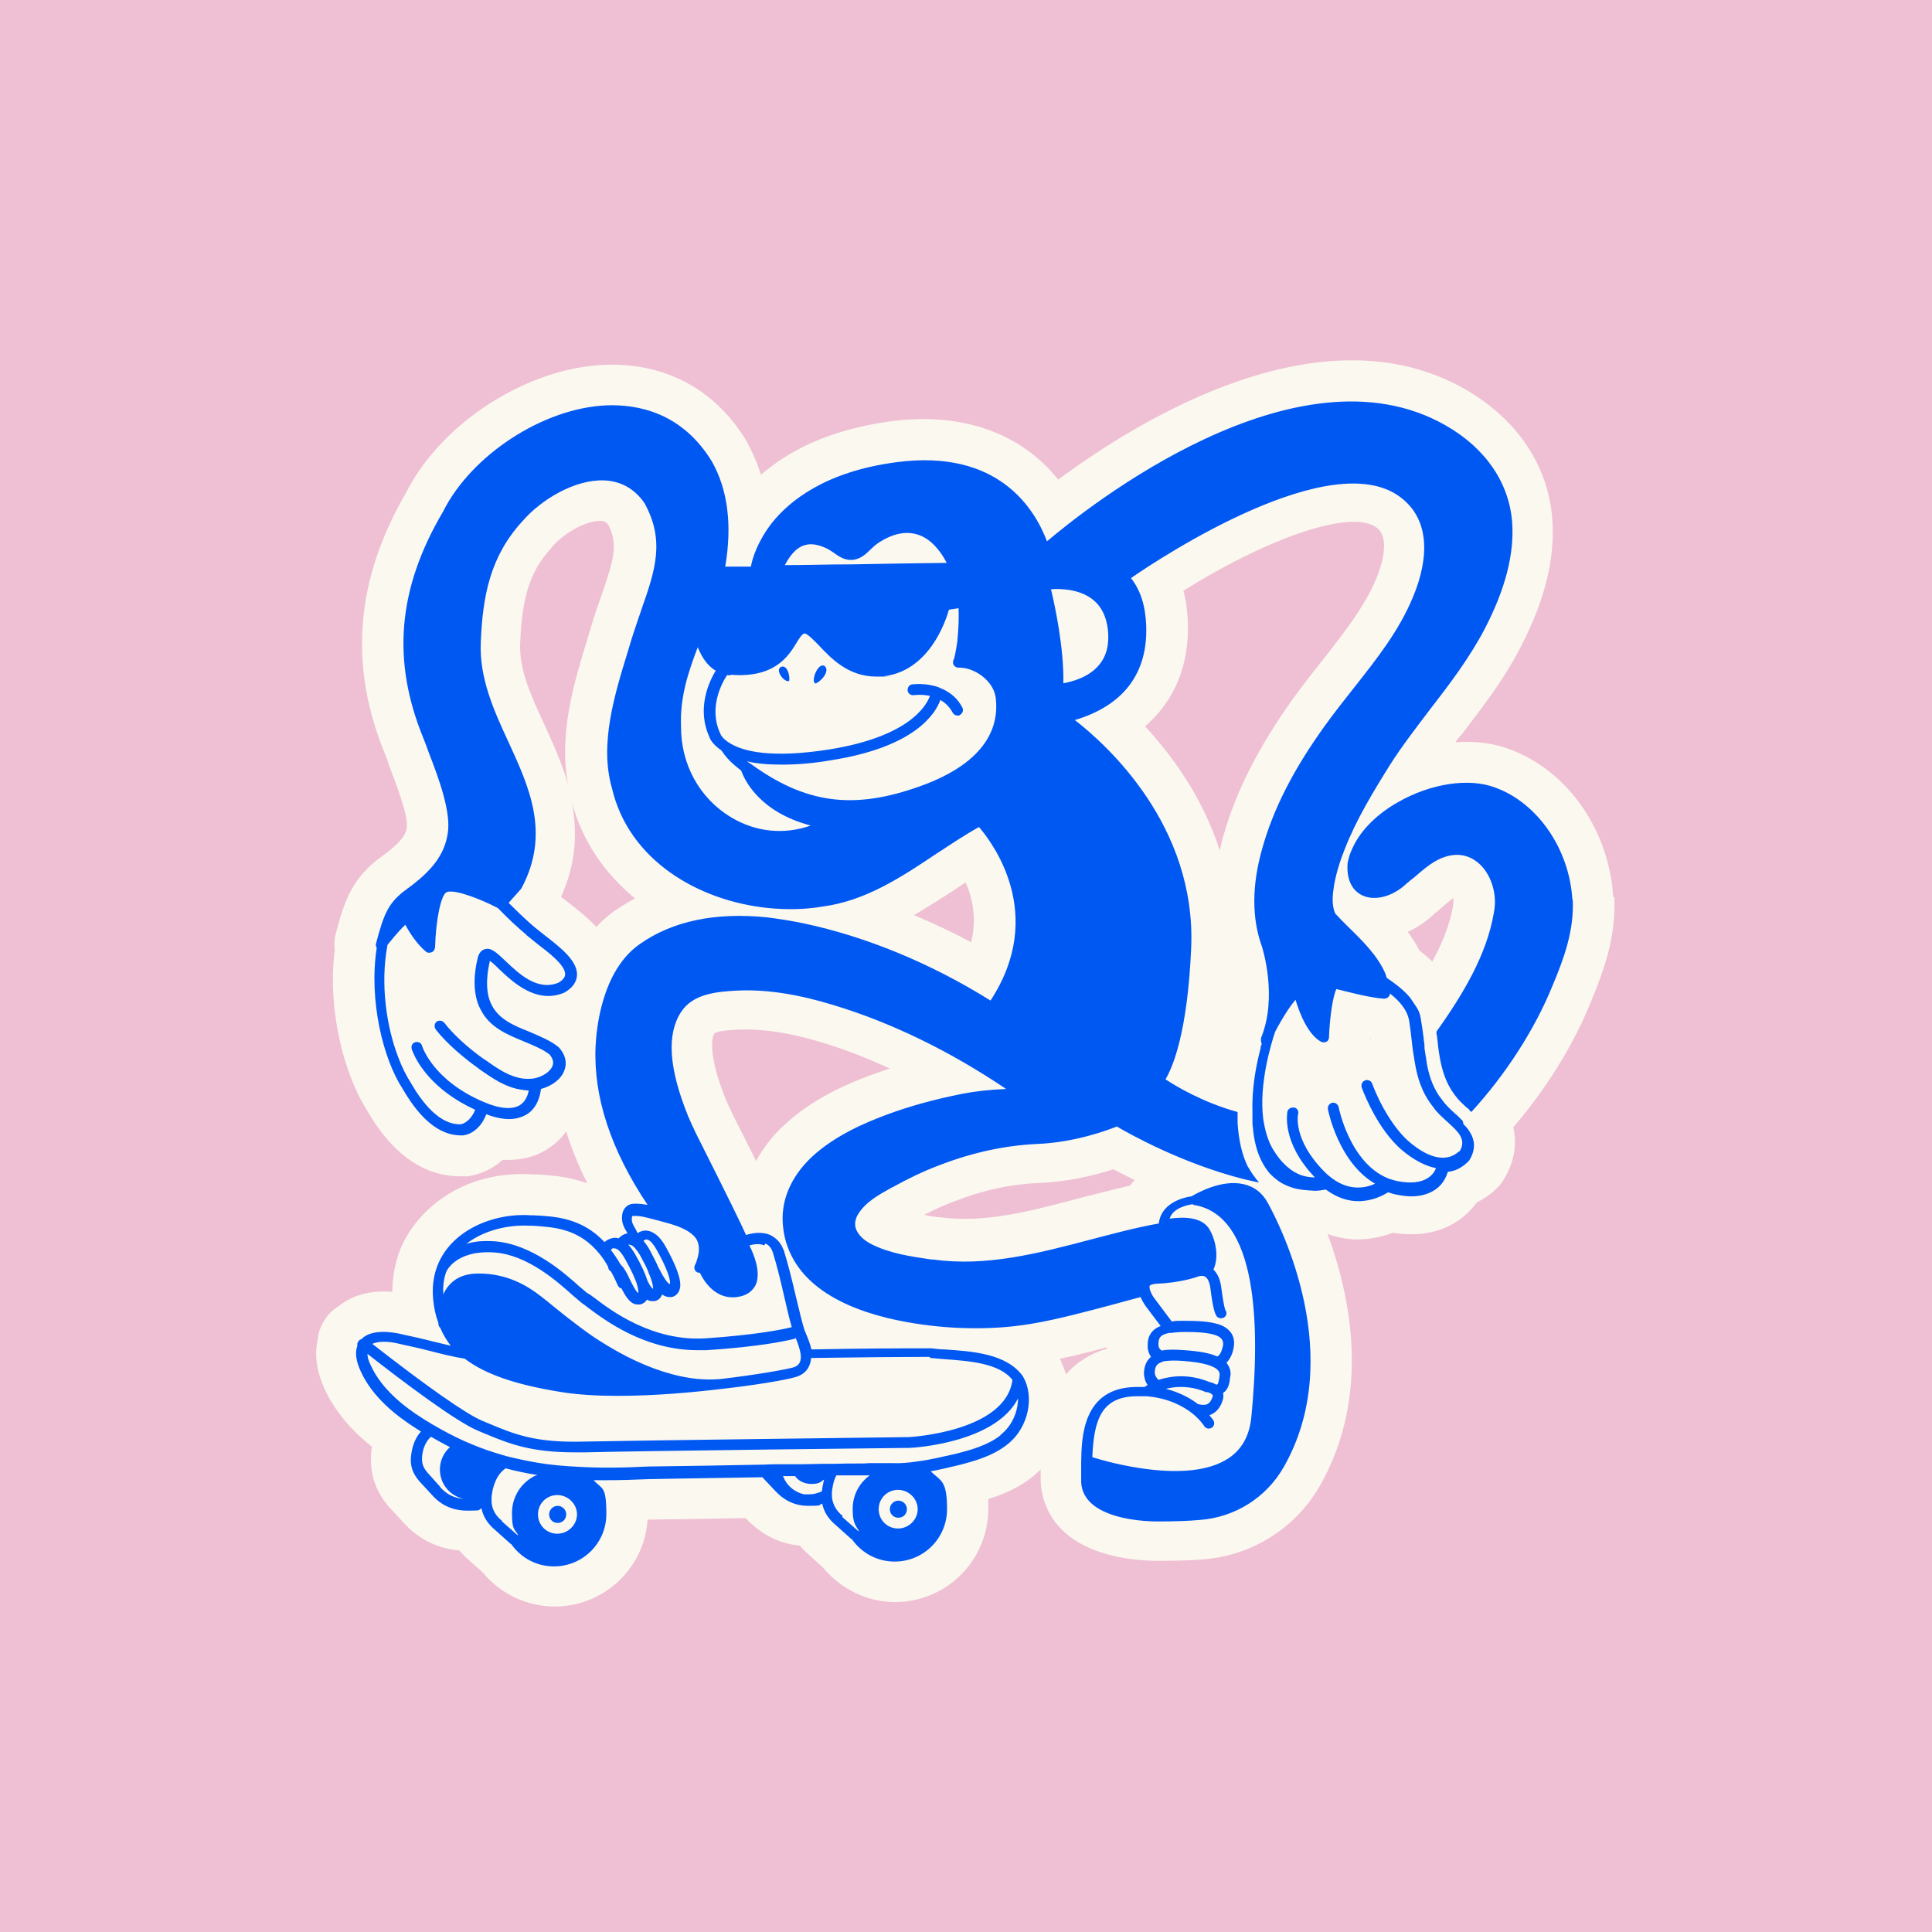 <?xml version="1.0" encoding="UTF-8"?><svg xmlns="http://www.w3.org/2000/svg" id="Layer_1" version="1.1" viewBox="0 0 520 520"><defs><style> .st0 { fill: #fbf8ef; } .st1 { fill: #0058f3; } .st2 { fill: #efc0d4; } </style></defs><rect class="st2" x="0" width="520" height="520"/><g id="c"><g><path class="st0" d="M434.2,241.4c-1.1-18-12.3-34-27.8-39.7-4.4-1.7-9.4-2.3-14.7-1.9.5-.7,1-1.4,1.6-2l.4-.5c5.4-7.1,11.1-14.4,15.5-23,6.6-12.6,9.4-24,8.6-34.6-1.1-14.4-9.4-26.8-23.4-34.9-38.4-22-87.2,7.7-109.6,24.3-9.9-12.5-25.9-18.3-45.1-15.7-17,2.3-27.9,8.3-34.9,14.4-1-3.2-2.3-6.2-3.9-9.1,0,0,0-.1-.1-.2-8.4-13.8-22-21-38.2-20.3-20.9.9-43.8,15.6-53.3,34.4-13.6,23.4-15.5,46.4-5.7,70.3.4,1,.8,2.1,1.2,3.3l.2.6c1.5,3.8,4.9,12.8,4.5,15.7,0,0,0,.1,0,.2-.2,1.2-.5,3.3-6.6,7.7-8.1,5.8-10.2,12-12.5,20.8-.4,1.4-.5,2.9-.3,4.4-2.1,17.1,2.9,34.2,8.7,43.3,6.8,11.8,15.3,17.7,25.1,17.7s.9,0,1.4,0c.2,0,.4,0,.6,0,3.5-.5,6.7-2,9.4-4.4.5,0,1.1,0,1.6,0,4.1,0,8-1.2,11-3.3,1.8-1.2,3.3-2.7,4.5-4.4,1.4,4.6,3.3,9.3,5.7,14-5.2-1.9-10.1-2.2-13.7-2.4h-.9c-19.6-1.3-32.6,10.4-36.4,21.9,0,.1,0,.2-.1.4h0c-.9,2.9-1.4,6-1.4,9.3-5.8-.5-10.8.9-14.5,3.9-1.1.7-2.1,1.5-2.9,2.5-1.5,1.9-2.5,4.1-2.7,6.5-.9,4-.3,8.4,1.8,13.1,3,6.6,7.9,11.8,12.8,15.7-.1.6-.2,1.3-.2,1.9-.4,5.4,1.2,10.2,4.9,14.4,0,0,.1.2.2.2l3.4,3.7c4.1,4.6,9.3,7.2,15.2,7.7.5.6,1,1.1,1.6,1.7,0,0,.2.1.2.2l4.5,4c4.8,5.8,11.9,9.2,19.4,9.2,13.3,0,24.2-10.4,25-23.4.4,0,.8,0,1.2,0l25.2-.4c4.1,4.4,9,6.9,14.6,7.4.5.6,1,1.2,1.6,1.7,0,0,.1.1.2.2l4.4,4c4.8,5.8,11.9,9.3,19.4,9.3,13.9,0,25.1-11.3,25.1-25.1s0-1.7-.1-2.6c4.2-1.3,8.4-3.1,12.1-6.1.7-.6,1.4-1.2,2.1-1.9v2c-.1,5.4,1.9,10.4,5.7,14.2,7.6,7.6,20.6,8.4,25.9,8.4h.3c4.4,0,8.4-.1,11.9-.4,13.1-1,24.8-8.4,31.3-19.7,14-24.5,8.2-51.4,2.1-67.9,2.7,1,5.5,1.5,8.3,1.5s6.8-.8,9.3-1.8c1.7.3,3.4.4,5,.4,4.9,0,9.2-1.3,12.9-3.9,1.8-1.3,3.4-2.9,4.7-4.7,2.1-1,3.9-2.3,5.6-4,.6-.6,1.1-1.2,1.5-1.9,0,0,.1-.1.1-.2,2.8-4.5,3.7-9.4,2.6-14.1,8.9-10.3,16.3-22.3,21-34,3.4-8.3,6.7-17.2,6.2-27.9h0ZM160.5,249.5c-2.4-2.6-5.1-4.7-7.4-6.5-.7-.6-1.6-1.2-2.1-1.6,4.2-9.2,4.4-17.8,2.9-25.6,2.7,10.3,8.7,19.2,17,26-1.8,1-3.6,2.1-5.4,3.3-1.9,1.3-3.6,2.9-5.1,4.5h0ZM304.2,319.1c-4.8,1.1-9.4,2.3-13.7,3.4-13.2,3.5-25.6,6.8-37.7,5.1,0,0-.2,0-.2,0h-.4c-1.2-.2-2.4-.4-3.5-.6,2.7-1.4,5.5-2.7,8.3-3.7,7.6-3,15.2-4.6,22.6-4.9,8-.3,15.2-2.1,20.1-3.7,1.6.9,3.5,1.8,5.7,2.9-.5.5-.9,1-1.3,1.6h0ZM192.3,278.1c.6-.4,2.3-.8,6.8-1,6.4-.2,13.7.9,22.2,3.5,6,1.8,12.1,4.2,18.2,7-1.6.5-3.2,1.1-4.7,1.6-6.5,2.4-16,6.4-23.7,13.6-3.2,2.9-5.7,6.2-7.6,9.7-1.7-3.5-3.9-7.7-6.5-13-.5-1.1-1.1-2.3-1.7-3.7-4-10-4.2-15.7-3-17.7h0ZM370.4,155.8c-3.3,7.8-8.8,14.7-14.6,22.1-2.5,3.2-5.4,6.8-8.1,10.6-9.1,12.8-15.1,24.7-18.4,36.4-.4,1.3-.7,2.7-1,4-4.6-14.3-12.8-25.5-20.1-33.4,7.9-6.8,12-16.6,11.5-28.3-.1-2.9-.5-5.7-1.2-8.2,23.4-14.6,45.4-22,52-17,3.9,2.9,1.2,10.6-.1,13.8h0ZM257.8,238.9c.7-.5,1.4-.9,2.1-1.4,1.9,4.3,3,9.8,1.5,16.1-5.1-2.7-10.2-5.1-15.4-7.3,4.1-2.4,8-4.9,11.8-7.4ZM152.9,211.2c-1.7-6-4.2-11.4-6.4-16.2-3.5-7.6-6.8-14.7-6.5-21.7.5-12.8,2.7-19.6,8.3-25.7,0,0,.2-.2.2-.3,3.3-3.9,9.2-7.1,12.9-7.1h.2c.8,0,1.4.2,2.1,1,2.7,5.3,1.6,9.2-1.8,19-1,2.8-2,5.7-2.9,8.8l-.9,3c-3.5,11.4-7.8,25.4-5.2,39.2h0ZM385.6,258.9c-1.2-1.2-2.5-2.2-3.6-3.1-.9-1.8-2-3.5-3.1-5,2.5-1.1,4.9-2.7,7-4.7.4-.4.9-.7,1.3-1.1l.7-.6c.9-.8,2.2-1.9,3.2-2.7.1.5.2,1.2,0,1.8,0,0,0,.1,0,.2-.8,5.1-3,10.3-5.6,15.1h0ZM369,279.8h-.2c0,0,0-.2,0-.2v-.2s0,0,.1,0c0,.1,0,.3,0,.5ZM285.3,365.7s0,0,0,0c4.4-.9,8.6-2,12.6-3.1,0,.1,0,.2,0,.4-4.4,1.3-8.1,3.6-11,6.9-.4-1.4-1-2.8-1.6-4.1h0Z"/><g><path class="st1" d="M393.7,301.7c-.4-.4-.7-.7-1-1h0c-.3-.3-.7-.7-1.1-1,0,0,0,0,0,0-1.2-1.1-2.5-2.3-3.4-3.6-.3-.4-.6-.8-.9-1.2-2-3-2.8-6.1-3.3-8.8,0-.2,0-.4-.1-.7,0-.4-.1-.9-.2-1.3-.1-.7-.2-1.3-.3-2,0,0,0,0,0,0,0-.2,0-.5,0-.7,0-.6-.2-1.2-.2-1.8-.2-1.8-.5-3.6-.8-5.5-.2-1.3-.7-2.5-1.6-3.7-.4-.6-.8-1.2-1.2-1.8-1.9-2.3-4.3-4-6.2-5.3l-.2-.2c-.2-.6-.2-.8-.3-1-2.1-4.9-6.2-8.9-10.2-12.8-1.2-1.2-2.3-2.3-3.3-3.4-1.1-2.4-.7-5.4-.3-7.8.6-3.3,1.6-6.5,2.9-9.7,3-7.7,7.6-15.3,12.1-22.5,3.3-5.2,7.2-10.2,10.9-15.1,5.2-6.7,10.5-13.7,14.6-21.5,5.6-10.8,8-20.2,7.4-28.7-.8-10.7-7.2-20-17.9-26.1-40.2-23-96.8,22.3-107.3,31.2-3.4-9-13.3-24.9-40.5-21.3-19,2.5-28.7,10.3-33.5,16.3-3.9,5-5.3,9.6-5.7,11.8h-.7c-2.3,0-4.4,0-6.2,0,1.9-11.2.7-20.7-3.6-28.3-8-13.1-19.8-15.4-28.3-15.1-17.1.7-36.5,13.4-44.1,28.7-12.2,20.7-13.8,40.1-5.2,61,.5,1.2,1,2.6,1.5,4,2.6,6.7,6,15.9,5,21.6-.9,5.6-4.1,9.9-11,14.9-5,3.6-6.2,6.7-8.3,14.7-.1.4,0,.8.2,1.1-2.2,14.3,1.8,30.1,7,38,4.8,8.3,10,12.5,15.7,12.5s.3,0,.5,0c3.1-.4,5.3-3,6.3-5.7,2.3.9,4.4,1.3,6.2,1.3s3.5-.5,4.9-1.4c2.7-1.8,3.4-5,3.6-6.7,3-.8,5.5-2.7,6.3-5,.8-2,.3-4.2-1.4-6.1,0,0-.1-.1-.2-.2-2.2-1.8-5.1-2.9-7.8-4.1-4.3-1.7-8.3-3.4-10.2-7.3-2.1-4-.9-9.8-.5-11.5,0-.1,0-.2,0-.3.7.4,1.8,1.5,2.6,2.3,3.7,3.5,10,9.4,17.4,6.3,0,0,.1,0,.2-.1,2.1-1.2,3.2-2.8,3.3-4.6.2-3.9-4.5-7.5-8.6-10.7-1.1-.9-2.2-1.7-3-2.4-2-1.7-4.2-3.8-6.8-6.4l3.3-3.7c0,0,.1-.2.2-.3,7.8-14.7,2-27.2-3.5-39.2-3.9-8.4-7.9-17.2-7.5-26.8.5-12.8,2.6-23.3,11.2-32.7,4.9-5.7,14-11.3,22-11,4.5.2,8.1,2.2,10.8,6,5.7,10.2,2.9,18.3-.7,28.6-.9,2.7-1.9,5.5-2.8,8.4l-.9,3c-3.6,11.7-7.7,25-4.3,36.8,4.5,19.4,23.2,30.4,42.1,32.3,5,.5,9.9.4,14.6-.4,11.5-1.5,21.2-7.9,30.6-14.2,4-2.6,7.7-5.1,11.5-7.2,3.6,4.2,18.3,23.5,3.1,46.7-16-10-33.4-17.2-50.4-20.8-3.4-.7-6.6-1.2-9.8-1.6-13.9-1.4-25.4,1-34.2,7.2-10.3,7.2-11.7,23-11.9,27.6-.6,13.5,4.1,27.8,14,42.6-1.2-.2-2.5-.4-3.9-.3-1.5.1-2.6,1.2-2.9,2.7-.4,2.3.5,3.7,1.2,4.9,0,.1.1.2.2.4,0,0-.2,0-.2,0-1,.2-1.7.8-2.2,1.3-.6-.2-1.3-.2-1.9,0-.8.2-1.4.6-1.9,1-6.1-6.5-13.2-6.9-19-7.2h-.9c-10-.7-22,4.1-25.4,14.5q-2.2,7,0,0c-.8,2.5-1.1,5.2-.8,8.2.2,2.3.7,4.4,1.4,6.3v.2c0,.5.2.8.5,1.1.7,1.7,1.7,3.3,2.8,4.8-1.6-.4-3.3-.8-5-1.2-2.7-.7-5.5-1.3-8.2-1.9-2.5-.6-8.2-1.5-10.9,1.4-.3,0-.5.2-.7.5-.3.3-.4.8-.3,1.2-.7,1.8-.4,4.1.9,6.9,3.2,7.1,9.9,12.2,14.8,15.3.5.3.9.6,1.4.9-1.9,2.1-2.5,4.8-2.7,6.9-.2,2.4.5,4.4,2.2,6.4l3.5,3.8c2.6,2.9,5.7,4.2,9.7,4.2s2.5-.2,3.6-.6c.4,2,1.5,3.8,3,5.2l4.8,4.3s.2.1.2.1c2.7,3.8,6.9,6,11.5,6,7.8,0,14.1-6.3,14.1-14.1s-1.2-6.6-3.4-9.1c1.1,0,2.2,0,3.4,0,3.5,0,7.3-.1,11.8-.3h.5c9-.2,19.6-.3,29.7-.5l3.1,3.3c2.7,3,5.6,4.4,9.4,4.4s2.5-.2,3.6-.6c.4,2,1.5,3.8,3,5.2l4.8,4.3s.2,0,.2.1c2.7,3.8,6.9,6,11.5,6,7.8,0,14.1-6.3,14.1-14.1s-1.6-7.5-4.4-10.2c2.3-.4,4.8-1,7.3-1.6,4.4-1.1,9.4-2.5,13.3-5.6,6.1-4.8,7.2-13.3,4.3-18.2,0,0,0-.1-.1-.2,0,0,0,0,0,0s0,0,0,0c-4.4-6.1-13.6-6.7-21.1-7.2-1.2,0-2.4-.2-3.5-.3h-.3c-7.3,0-16.9,0-32,.3-.3-1.3-.8-2.7-1.5-4.3,0-.2-.2-.4-.3-.7,0-.2,0-.2,0,0-.6-1.8-1.5-5.5-2.4-9.3-1-4.3-2.1-8.7-3.1-11.9,0-.3-.2-.5-.3-.8-.7-1.8-1.9-3-3.5-3.8-2.3-1-4.9-.5-6.5,0-1.1-2.5-4.3-9.1-13.5-27.4-.7-1.4-1.4-3-2.1-4.6-5.2-12.9-5.8-22-1.9-28,3.2-4.9,9.4-5.5,15.5-5.8,7.7-.3,16.1,1,25.8,4,15.5,4.7,31.4,12.5,46.2,22.5-4.5.2-8.2.6-11.8,1.3-7.5,1.5-14.1,3.3-20.3,5.6-5.6,2.1-13.8,5.5-20.1,11.3-5.9,5.5-8.7,12.3-7.8,19.2.2,1.8.6,3.5,1.2,5.1,4.8,13.2,20.8,18.5,34.2,20.6,5.6.9,11.1,1.3,16.5,1.3s10.1-.4,14.9-1.2c7.2-1.2,14.4-3.2,21.3-5,2.7-.7,5.4-1.5,8.1-2.2.5,1.3,1.3,2.3,1.4,2.5l4,5.3c-2.4.9-3.6,2.7-3.5,5.5,0,1.1.4,2.1.9,2.8-1.1.9-1.8,2.3-1.9,4.2,0,1.4.4,2.6,1,3.4-.4.2-.6.3-.8.5-.7,0-1.5,0-2.3,0-14.4.2-14.7,13.4-14.8,20.4v4.4c-.1,2.4.7,4.5,2.4,6.2,5,5,16,5.2,18.1,5.2h.3c4,0,7.8-.1,11.1-.4,9.5-.7,17.9-6,22.6-14.2,16.9-29.6-.6-64.5-4.3-71.2-1.5-2.7-3.7-4.4-6.6-5-5.8-1.3-12.4,2.4-13.9,3.3-3.1.4-8.3,2.3-8.8,7.3-6.2,1.1-12.5,2.8-18.6,4.4-13.7,3.6-27.8,7.3-42.1,5.3h-.5c-5.5-.8-11.1-1.6-16.1-4.1-2.2-1.1-3.8-2.7-4.3-4.4-.3-1.2-.1-2.4.6-3.6,2-3.3,5.4-5.2,9-7.2l.6-.3c4-2.2,8.1-4.2,12.4-5.8,8.8-3.4,17.6-5.3,26.2-5.7,10.2-.4,19-3.7,21.5-4.7,3.2,1.9,17.6,10,34.3,14.2,0,0,0,0,0,0,1.3.3,2.7.6,4,.9-.5-.6-1-1.2-1.5-1.9-.4-.5-.7-1.1-1.1-1.7-.2-.3-.3-.5-.5-.8-1.5-3.1-2.4-7-2.7-11.6,0-.3,0-.6,0-1,0-.2,0-.4,0-.5,0-.5,0-1,0-1.5-9.4-2.6-16.7-7-19.4-8.8,1.9-3.2,5.9-12.4,6.9-35.2,1.5-33.1-22.8-54.9-31.3-61.5,13.1-3.9,19.7-12.6,19.2-25.5-.2-5.3-1.6-9.6-4.1-12.7,8.5-5.9,54-35.7,72.5-21.8,9.7,7.3,6.3,20,3.4,26.9-3.8,9.2-9.8,16.7-16.1,24.7-2.6,3.3-5.3,6.7-7.8,10.2-8.4,11.7-13.8,22.4-16.7,32.9-2.8,9.9-2.8,18.8,0,26.4,0,.1,4.3,13.3-.3,24.5,0,0,0,0,0,.1h0c0,.1,0,.2,0,.3,0,0,0,.1,0,.2h0c0,.4,0,.6.2.8,0,.3-.2.6-.3,1,0,0,0,.2,0,.3-1.2,4.5-2.4,10.8-2.2,17.1v1.1s0,0,0,0c0,0,0,.7,0,1.1v.4c0,.5,0,1,.1,1.5.3,3.7,1.1,6.7,2.3,9.1.7,1.4,1.5,2.6,2.4,3.6h0c.7.7,1.4,1.3,2.1,1.8,1.4,1,2.9,1.6,4.3,2,1.4.4,2.8.5,4,.6.6,0,1.1.1,1.6.1,1.2,0,2.1-.2,2.7-.3.1,0,.2,0,.3,0,3.1,2.3,6.1,3.1,8.7,3.1,3.8,0,6.8-1.6,8-2.4.7.2,1.4.5,2.1.6,1.5.3,2.8.5,4.1.5,2.6,0,4.7-.6,6.5-1.8,2.2-1.5,3-3.6,3.4-4.8,2.1-.2,3.9-1.2,5.5-2.8,0,0,.1-.1.2-.2,1.9-3,1.5-5.5.4-7.4-.5-.9-1.2-1.8-1.9-2.4h0ZM192.7,180.4c-1.9,3.1-5.3,10.4-1.7,18.1,0,.2.7,1.8,3.2,3.5h0c1.3,2,2.8,3.5,5.3,5.4.8,2.3,4.7,11.1,18.7,14.8-7.1,2.5-14.7,1.8-21.4-2.2-8.5-5.1-13.6-14.3-13.5-24.6-.3-7.7,1.9-14.4,4.5-21.2,1.2,3,2.8,5.1,4.8,6.3ZM196.5,181.6c12,1,15.7-5,17.9-8.6.7-1.2,1.5-2.4,2.1-2.5.8,0,2.4,1.7,3.8,3.1,3.2,3.4,7.9,8.5,15.5,8.5s1.5,0,2.2-.1c11.9-1.5,16.4-14.3,17.4-17.9l2.6-.4c.1,2.7,0,5.5-.3,8.4v.3c-.5,3.4-.8,4.5-.9,4.9-.2.3-.3.6-.3,1,0,.8.7,1.4,1.5,1.4h.3c4,0,9.1,3.5,9.7,8.1.9,7.2-1.9,17.2-20.3,23.8-18.1,6.5-31,4.7-45.9-6.2,0,0,0,0-.1,0-.3-.2-.5-.4-.7-.5,2.5.6,5.5.9,9.4.9s8.2-.3,13.4-1.2c22.2-3.5,27.9-12.3,29.3-16.2,1.4.8,2.5,1.9,3.3,3.4.3.5.8.8,1.3.8s.5,0,.7-.2c.7-.4,1-1.3.6-2-1.2-2.3-3-3.9-5.4-5-.3-.1-.6-.2-.9-.4-3.6-1.3-7-.8-7.2-.8-.8.1-1.3.9-1.2,1.7.1.8.9,1.3,1.7,1.2,0,0,2-.3,4.3.2-1.1,3-6,11-27,14.4-15.9,2.5-23.4.5-26.9-1.7-2-1.2-2.5-2.4-2.5-2.5-3.3-6.9.4-13.7,1.8-15.8.3,0,.7.1,1,.1h0ZM211.2,152.2c1.2-2.3,2.9-4.8,5.5-5.5,1.7-.5,3.7-.1,6,1,.5.3,1,.6,1.6,1,1.4,1,2.9,2.1,5,2h0c2.2-.1,3.8-1.6,5-2.8.4-.4.8-.7,1.2-1.1,1.5-1.2,3.2-2.1,4.9-2.7,4.4-1.5,8.3-.4,11.4,3,1.2,1.3,2.2,2.8,3,4.4-7.1.1-16.2.2-25.6.4-6.1,0-12.3.2-18,.2h0ZM282.8,158.6c2.5-.2,7.5-.1,11.1,2.6,2.4,1.8,3.9,4.6,4.3,8.4.4,3.9-.4,7.1-2.5,9.5-2.8,3.3-7.3,4.4-9.5,4.8.2-9.5-2.3-21-3.3-25.2h0ZM141.5,251.5c.9.8,2,1.6,3.2,2.6,3,2.3,7.6,5.8,7.4,8.2,0,.7-.6,1.5-1.8,2.2-5.7,2.3-10.6-2.4-14.2-5.8-2.4-2.3-4-3.8-5.7-3.2-1.5.5-1.8,2.2-1.9,2.7-.6,2.4-1.7,8.7.8,13.4,2.4,4.9,7.1,6.8,11.7,8.7,2.6,1.1,5.1,2.1,6.9,3.5.9,1.1,1.2,2.1.8,3.1-.6,1.6-2.8,3-5.2,3.4,0,0,0,0-.1,0-.9.1-1.8.1-2.6,0-3.7-.5-6.8-2.6-10-4.9l-.5-.3c-4.3-3-8.4-6.8-10.7-9.8-.5-.6-1.4-.8-2.1-.3-.6.5-.7,1.4-.2,2.1,3,3.9,7.9,7.9,11.4,10.4l.5.4c3.5,2.4,6.9,4.8,11.2,5.4.6.1,1.2.2,1.9.2-.2,1.2-.8,2.9-2.3,3.9-2,1.3-5.4,1.1-9.8-.8-13.7-5.8-16.6-15-16.6-15.1-.2-.8-1-1.2-1.8-1-.8.2-1.2,1-1,1.8,0,0,.1.4.3.8,1,2.5,5,10.2,16.8,15.6-.7,1.8-2.2,3.6-3.9,3.9-5.7.2-10.4-5.9-13.4-11.1-1.2-1.9-2.4-4.2-3.4-6.9-3.2-8.3-4.9-19.8-2.9-30.3,2.5-3.1,4-4.7,4.8-5.4,1,1.9,3,5.1,5.5,7.2.4.4,1,.4,1.6.2.5-.2.8-.7.9-1.3.2-7.4,1.6-14.4,3.2-14.9,2.2-.8,9.3,2,13.7,4.3,3,3.1,5.5,5.4,7.8,7.3h0ZM175.8,346.9c-.1,0-.6-.3-1.5-2.1,0,0,0,0,0,0-.6-1.9-1.7-4.4-3.4-7.3-.6-1-1.2-1.9-1.8-2.5,0,0,.1,0,.2,0,0,0,.4,0,.9.3,0,0,.1.1.2.1.4.4,1.1,1.1,1.9,2.5.9,1.7,1.7,3.1,2.2,4.4,0,0,0,0,0,.1h0c1.6,3.6,1.2,4.6,1.3,4.6h0ZM177.2,341.1s0,0,0,0h0c-.6-1.4-1.4-2.9-2.4-4.8-.5-.9-1-1.6-1.6-2.3.2-.2.5-.4.8-.4h0c.8,0,1.8,1.1,2.8,2.9,4.2,7.5,3.5,9.1,3.5,9.1-.6-.1-1.6-1.6-3.1-4.5h0ZM165.2,336c.2,0,.5,0,.9.2.5.3,1.2,1,2.1,2.6,1.7,3,2.8,5.4,3.3,7.1.4,1.5.3,2,.3,2.1-.6-.2-1.7-2.5-2.3-3.7-.5-1.1-1-2.1-1.7-3.1,0,0-.4-.5-.8-.9-.8-1.4-1.7-2.7-2.6-3.9.2-.2.5-.4.7-.5h0ZM214.1,360c.8,1.8,1.2,3.3,1.4,4.5.3,2.6-1,3.3-2.2,3.6-2.3.6-10.1,2-19.7,3.1,0,0,0,0-.1,0-3.9.3-8-.1-12.5-1.3-6.4-1.7-12.9-4.7-19.9-9.2-3.3-2.1-6.3-4.5-8.9-6.5-1-.8-2-1.6-3-2.4-2.1-1.7-4.2-3.5-6.6-5-4.6-2.9-9.5-4.2-14.7-4-4.1.2-7,2.1-8.6,5.6-.1-2.1.1-4,.7-5.8,0,0,0,0,0,0,0-.2,2.4-6.2,13-5.5,9,.6,17.2,8,21.1,11.5,1.4,1.2,2.1,1.8,2.6,2.2.2.1.9.6,1.5,1.1,4.3,3.2,15.1,11.5,29.5,11.5.8,0,1.6,0,2.5,0,13.8-.9,21.1-2.4,23.8-3.1h0ZM118.5,400.2l-3.4-3.8c-1.2-1.4-1.6-2.5-1.5-4.2.1-1.7.7-4,2.4-5.5,1.7,1,3.4,1.9,5.1,2.8-1.7,1.5-2.7,3.7-2.7,6,0,3.9,2.7,7.1,6.3,7.9-2.5-.2-4.5-1.2-6.3-3.2ZM135.1,409.3l-.6-.5c-1.5-1.4-2.3-3.3-2.2-5.2v-.4c0-.7.2-1.5.3-2.2.4-1.7,1-3.1,1.9-4.3.5-.6,1-1.1,1.6-1.5,1.4.4,2.8.7,4.2,1,1.3.3,2.5.5,3.8.7.2,0,.4,0,.6,0-4.2,1.7-6.9,5.8-6.9,10.3s.6,4.2,1.7,6h-.1c0,0-.1,0-.2-.1l-4.2-3.7h0ZM144.8,407.6c0-2.9,2.3-5.2,5.2-5.2s5.3,2.4,5.3,5.2-2.4,5.2-5.3,5.2-5.2-2.3-5.2-5.2ZM210.7,397.3h3.3c.9,1.3,2.5,2.1,4.4,2.1s2.4-.4,3.4-1.2c0,0,0,0,0,0,0,.3-.2.6-.2.9-.2.8-.3,1.6-.4,2.3-1.1.5-2.2.8-3.4.8s-1,0-1.4,0c-2.6-.6-4.7-2.4-5.6-4.8ZM226.8,408l-.6-.5c-1.4-1.3-2.3-3.2-2.3-5.1h0c0-.2,0-.3,0-.5,0-.7.2-1.5.3-2.2.2-1,.5-1.8.9-2.6,1.6,0,3.2,0,4.7,0,.4,0,.8,0,1.2,0h3.1c-2.9,2.1-4.6,5.4-4.6,9s.6,4.2,1.7,6h-.1c0,0-.1,0-.2-.1,0,0-4.2-3.7-4.2-3.7ZM236.5,406.2c0-2.9,2.3-5.2,5.2-5.2s5.3,2.4,5.3,5.2-2.4,5.2-5.3,5.2-5.2-2.3-5.2-5.2ZM269.3,386.3c-3.4,2.7-8.1,4-12.1,5-3.6.8-6.8,1.6-10,2-2.5.4-4.8.6-7.1.5h-6.4c0,.1-2.6.1-2.6.1-2.1,0-4.4,0-6.8.1h-3.3c-1.6,0-3.3.1-5.1.1h-4.2c0,0-.7,0-.7,0-1.7,0-3.5,0-5.2.1h0c-10.3.2-21.2.4-30.4.5h-.6c-7.8.4-13.7.4-19,.1h0c-3.9-.2-7.6-.5-11.1-1.1-2.9-.5-5.7-1.1-8.5-1.8-1-.3-2-.6-3-.9-2.9-.9-5.7-2-8.6-3.3-2.6-1.2-5.3-2.6-8-4.2,0,0,0,0,0,0,0,0-.1,0-.2-.1-.9-.6-1.9-1.1-2.9-1.8-4.6-2.9-10.8-7.7-13.7-14.1-.6-1.2-.9-2.2-.9-3.1,9.2,7.2,23.9,18.3,29.8,20.7l1.9.8c6.5,2.7,12.2,5,24.1,5s1.9,0,2.8,0c14.7-.4,86.4-1.2,87.2-1.2,1.1,0,23.2-1.3,29.3-13.3,0,3.4-1.5,7.3-4.7,9.8h0ZM250.4,365.5c1.1.1,2.3.2,3.5.3,6.7.5,15,1,18.6,5.6-1.8,14-27.7,15.4-27.9,15.4-.7,0-72.5.9-87.2,1.2-13.3.4-19-2-25.7-4.8l-1.9-.8c-4.2-1.7-15-9.3-29.6-20.7,1.5-.7,4.2-.8,7.3,0,2.7.6,5.5,1.2,8.2,1.9,3.1.8,6.3,1.6,9.4,2.1,0,0,0,0,0,0,5.4,4.1,13.3,6.9,25.5,8.9,4.7.8,10.2,1.1,15.7,1.1,10.2,0,20.6-1,27.3-1.8h0c10-1.1,17.9-2.5,20.3-3.2,2.7-.7,4.2-2.5,4.4-5.2,15-.2,24.6-.3,31.7-.3h.2ZM206,334.7c1,.4,1.7,1.3,2.1,2.7,1,3.2,2.1,7.7,3,11.7.7,3.1,1.4,6,2,8.1-2.7.7-9.9,2.1-23,3-14.5,1-25.8-7.6-30-10.8-.9-.7-1.5-1.1-1.9-1.3-.3-.1-1.2-1-2.1-1.7-4.2-3.8-12.9-11.5-22.9-12.3-3.1-.2-5.6,0-7.7.7,4.6-3.6,11.1-5.2,16.9-4.9h.9c6.1.4,12.5.8,18,7.5.9,1.1,1.7,2.3,2.4,3.6,0,.5.2.9.7,1.2,0,0,0,0,.1.1.6,1.1,1.2,2.3,1.8,3.7.2.4.5.7,1,.8,1.1,2.2,2.4,4.3,4.3,4.3s.5,0,.7,0c.8-.2,1.4-.6,1.8-1.3,0,0,0,0,0,0,.4.2.9.4,1.4.4s.5,0,.7,0c.9-.2,1.5-.7,1.9-1.5,0,0,0-.2.1-.3.6.4,1.2.7,1.9.7s.5,0,.7,0c.9-.2,1.6-.8,2-1.7.6-1.4.7-4-3.6-11.8-1.6-2.9-3.4-4.3-5.4-4.4h0c-.9,0-1.6.3-2.2.7-.2-.5-.5-1-.7-1.4-.6-1-1-1.7-.8-3,0-.1,0-.2.2-.2,1.8-.2,3.7.4,5.7.9l.7.2c.2,0,.5.1.8.2,3,.8,6.7,1.7,9,3.8,1.7,1.5,2.1,3.9,1,7-.1.4-.3.8-.5,1.2-.3.7,0,1.6.8,1.9.2,0,.4.1.6.1h0c1.7,3.6,5.4,7.7,11,6.3,2.5-.6,3.6-2.2,4.1-3.3,1.3-3.4-.6-8-1.8-10.4,1.1-.3,2.7-.6,4,0h0ZM315,358.8h0c1.1-.2,2.5-.3,4.3-.3,5.3,0,8.5.6,9.5,1.9.2.3.5.7.4,1.6-.2,1.1-.7,2.8-1.6,3.1-1.9-.9-4.7-1.4-8.8-1.7-2.7-.2-4.6-.2-6.1.1-.4-.2-.9-.7-.9-1.6,0-1.8.4-2.7,3.2-3.2h0ZM322.4,377.9c-1.9-1.5-4.8-3.1-8.6-4.1,2.8-.7,6.6-.9,10.8.9,0,0,.2,0,.3,0,.2,0,.9.2,1.3.6.3.2.3.4.2.5-.2.7-.6,1.7-1.4,2.1-.6.3-1.5.3-2.6,0ZM312.8,366.5c1.2-.3,3.1-.4,5.7-.2,2.5.2,6.1.6,8.2,1.7,1.6.8,1.7,1.7,1.5,2.6,0,.2,0,.4-.1.6-.2,1.2-.3,1.4-.7,1.5-.7-.4-1.5-.7-1.8-.7-5.6-2.3-10.4-1.7-13.8-.6-.4-.4-1-1.1-1-2.1.1-1.6.6-2.3,2-2.7h0ZM321.2,324.3c17.3,2.6,18,32.5,15.6,57.1-.5,5.1-2.6,8.8-6.3,11.2-10.8,7-32.1,1-36.5-.4.4-10.3,2.6-16.3,11.9-16.4.9,0,1.8,0,2.6,0,0,0,0,0,.1,0,6,.5,10,2.8,12.3,4.6,2.2,1.8,3.2,3.4,3.2,3.4.4.7,1.3.9,2,.5.7-.4.9-1.3.5-2,0,0-.4-.6-1.1-1.4.3-.1.6-.2.9-.4,1.3-.7,2.3-2.1,2.8-4,.1-.5.1-1.1,0-1.6,1.3-.8,1.6-2.3,1.8-3.3v-.5c.5-1.6.1-3.1-.9-4.3,1.1-1.1,1.8-2.8,2-4.5.2-1.5-.1-2.9-1.1-4-.9-1-2.1-1.7-3.9-2.1-1.9-.5-4.5-.7-7.9-.7s-2.7,0-3.8.2l-4.8-6.4c-.3-.4-1.1-1.7-1.2-2.7h0c0-.4,0-.5.1-.6.2-.2.8-.4,1.8-.5,6.5-.2,11.2-1.9,11.4-2,0,0,.3-.1.7-.1s.6,0,.9.2c.8.4,1.3,1.6,1.5,3.3.7,5.6,1.3,6.9,1.7,7.4,0,.1.2.2.2.2.6.5,1.6.4,2.1-.2.4-.5.4-1.2,0-1.7-.1-.2-.5-1.5-1.1-6.1-.3-2.5-1.2-3.9-2.1-4.8,1.5-3.2.7-7.7-1-10.7-2-3.6-7.2-3.5-10.8-3,1-3.1,5.2-3.7,6.2-3.9h0ZM392.8,309.8c-1.3,1.2-2.7,1.8-4.5,1.8-2.8,0-6.2-1.7-9.6-4.8-3.5-3.3-7.1-9-9.4-15.2-.3-.7-1.1-1.1-1.9-.8-.8.3-1.1,1.1-.9,1.9,1.2,3.2,4.6,11.1,10.2,16.3,2,1.8,5.7,4.6,9.8,5.4-.3.8-.9,1.8-2.1,2.6-1.9,1.3-4.7,1.6-8.3.9-.8-.2-1.6-.4-2.4-.7-10.4-4.1-13.4-19.1-13.4-19.2-.2-.8-.9-1.3-1.7-1.2-.8.2-1.3.9-1.2,1.7.1.6,2.9,14.4,12.7,20.1-2.6,1.2-7.3,2.2-12.4-2.1,0,0,0,0,0,0-.4-.3-.8-.7-1.3-1.2-8.4-8.5-7.1-15.2-7-15.5.2-.8-.3-1.6-1.1-1.7s-1.6.3-1.8,1.1c0,.3-1.7,8.2,7.4,17.7-.9,0-2.1-.1-3.4-.5-3-1-5.7-3.4-7.9-7.1-1.3-2.2-2.1-4.9-2.6-8.1-1.2-9.4,2.1-20.2,3.2-23.5,2-3.8,4-6.9,5.5-8.6,1,3.4,3.3,9.4,6.9,11.3.5.2,1,.2,1.4,0,.4-.2.7-.7.7-1.2.2-5.7,1.1-11.3,2-13,2.4.6,9.1,2.4,12.8,2.6.5,0,1-.2,1.3-.6.2-.2.3-.4.3-.8,2.4,1.9,4.7,4.3,5.2,7.5.3,1.9.5,3.7.7,5.5.2,2,.5,3.8.8,5.6.6,3.6,1.7,7.9,4.9,11.9,1,1.5,2.4,2.7,3.8,4,.4.3.7.7,1.1,1,2.8,2.6,3.8,4.4,2.2,7.1h0Z"/><path class="st1" d="M423.2,242.1c-.8-13.6-9.4-26-20.7-30.1-7-2.7-17.4-1.2-26.4,4-6.1,3.5-10.4,8.1-12.4,13-.5,1.1-.8,2.3-1,3.4-.4,5.7,2.4,7.9,4,8.6,3.4,1.6,8.2.3,11.9-3.2.7-.6,1.4-1.2,2.1-1.7,2.3-2,4.6-4,7.2-5.1,4.6-1.9,7.8-.5,9.8,1.1,3.5,2.8,5.4,8.4,4.4,13.4-1.9,11.5-8.4,22.2-15.5,32.2,0,.4.1.9.2,1.3,0,.3,0,.6.1.8,0,.3,0,.6.1,1,0,.3,0,.6.1.9,0,0,0,.1,0,.2.6,4.5,1.5,9,4.6,13,.6.8,1.3,1.6,2.2,2.4.3.3.7.7,1.1,1h.1c.3.4.6.7.9,1,9.1-9.9,17.1-22.2,21.9-34.1,3.1-7.4,5.8-14.8,5.4-23.1h0Z"/><path class="st1" d="M244.1,406.2c0-1.3-1.1-2.3-2.3-2.3s-2.3,1-2.3,2.3,1,2.3,2.3,2.3,2.3-1,2.3-2.3Z"/><path class="st1" d="M219.4,184c1.4-.4,4.1-3.3,2.6-4.7-1.7-1.2-3.7,3.6-2.7,4.6h.2Z"/><path class="st1" d="M212.4,183.3h0c.3-1.3-.5-4.5-2.2-3.8-1.7.9.9,4.2,2.1,3.8Z"/><path class="st1" d="M152.4,407.6c0-1.3-1.1-2.3-2.3-2.3s-2.3,1-2.3,2.3,1,2.3,2.3,2.3,2.3-1,2.3-2.3Z"/></g></g></g></svg>